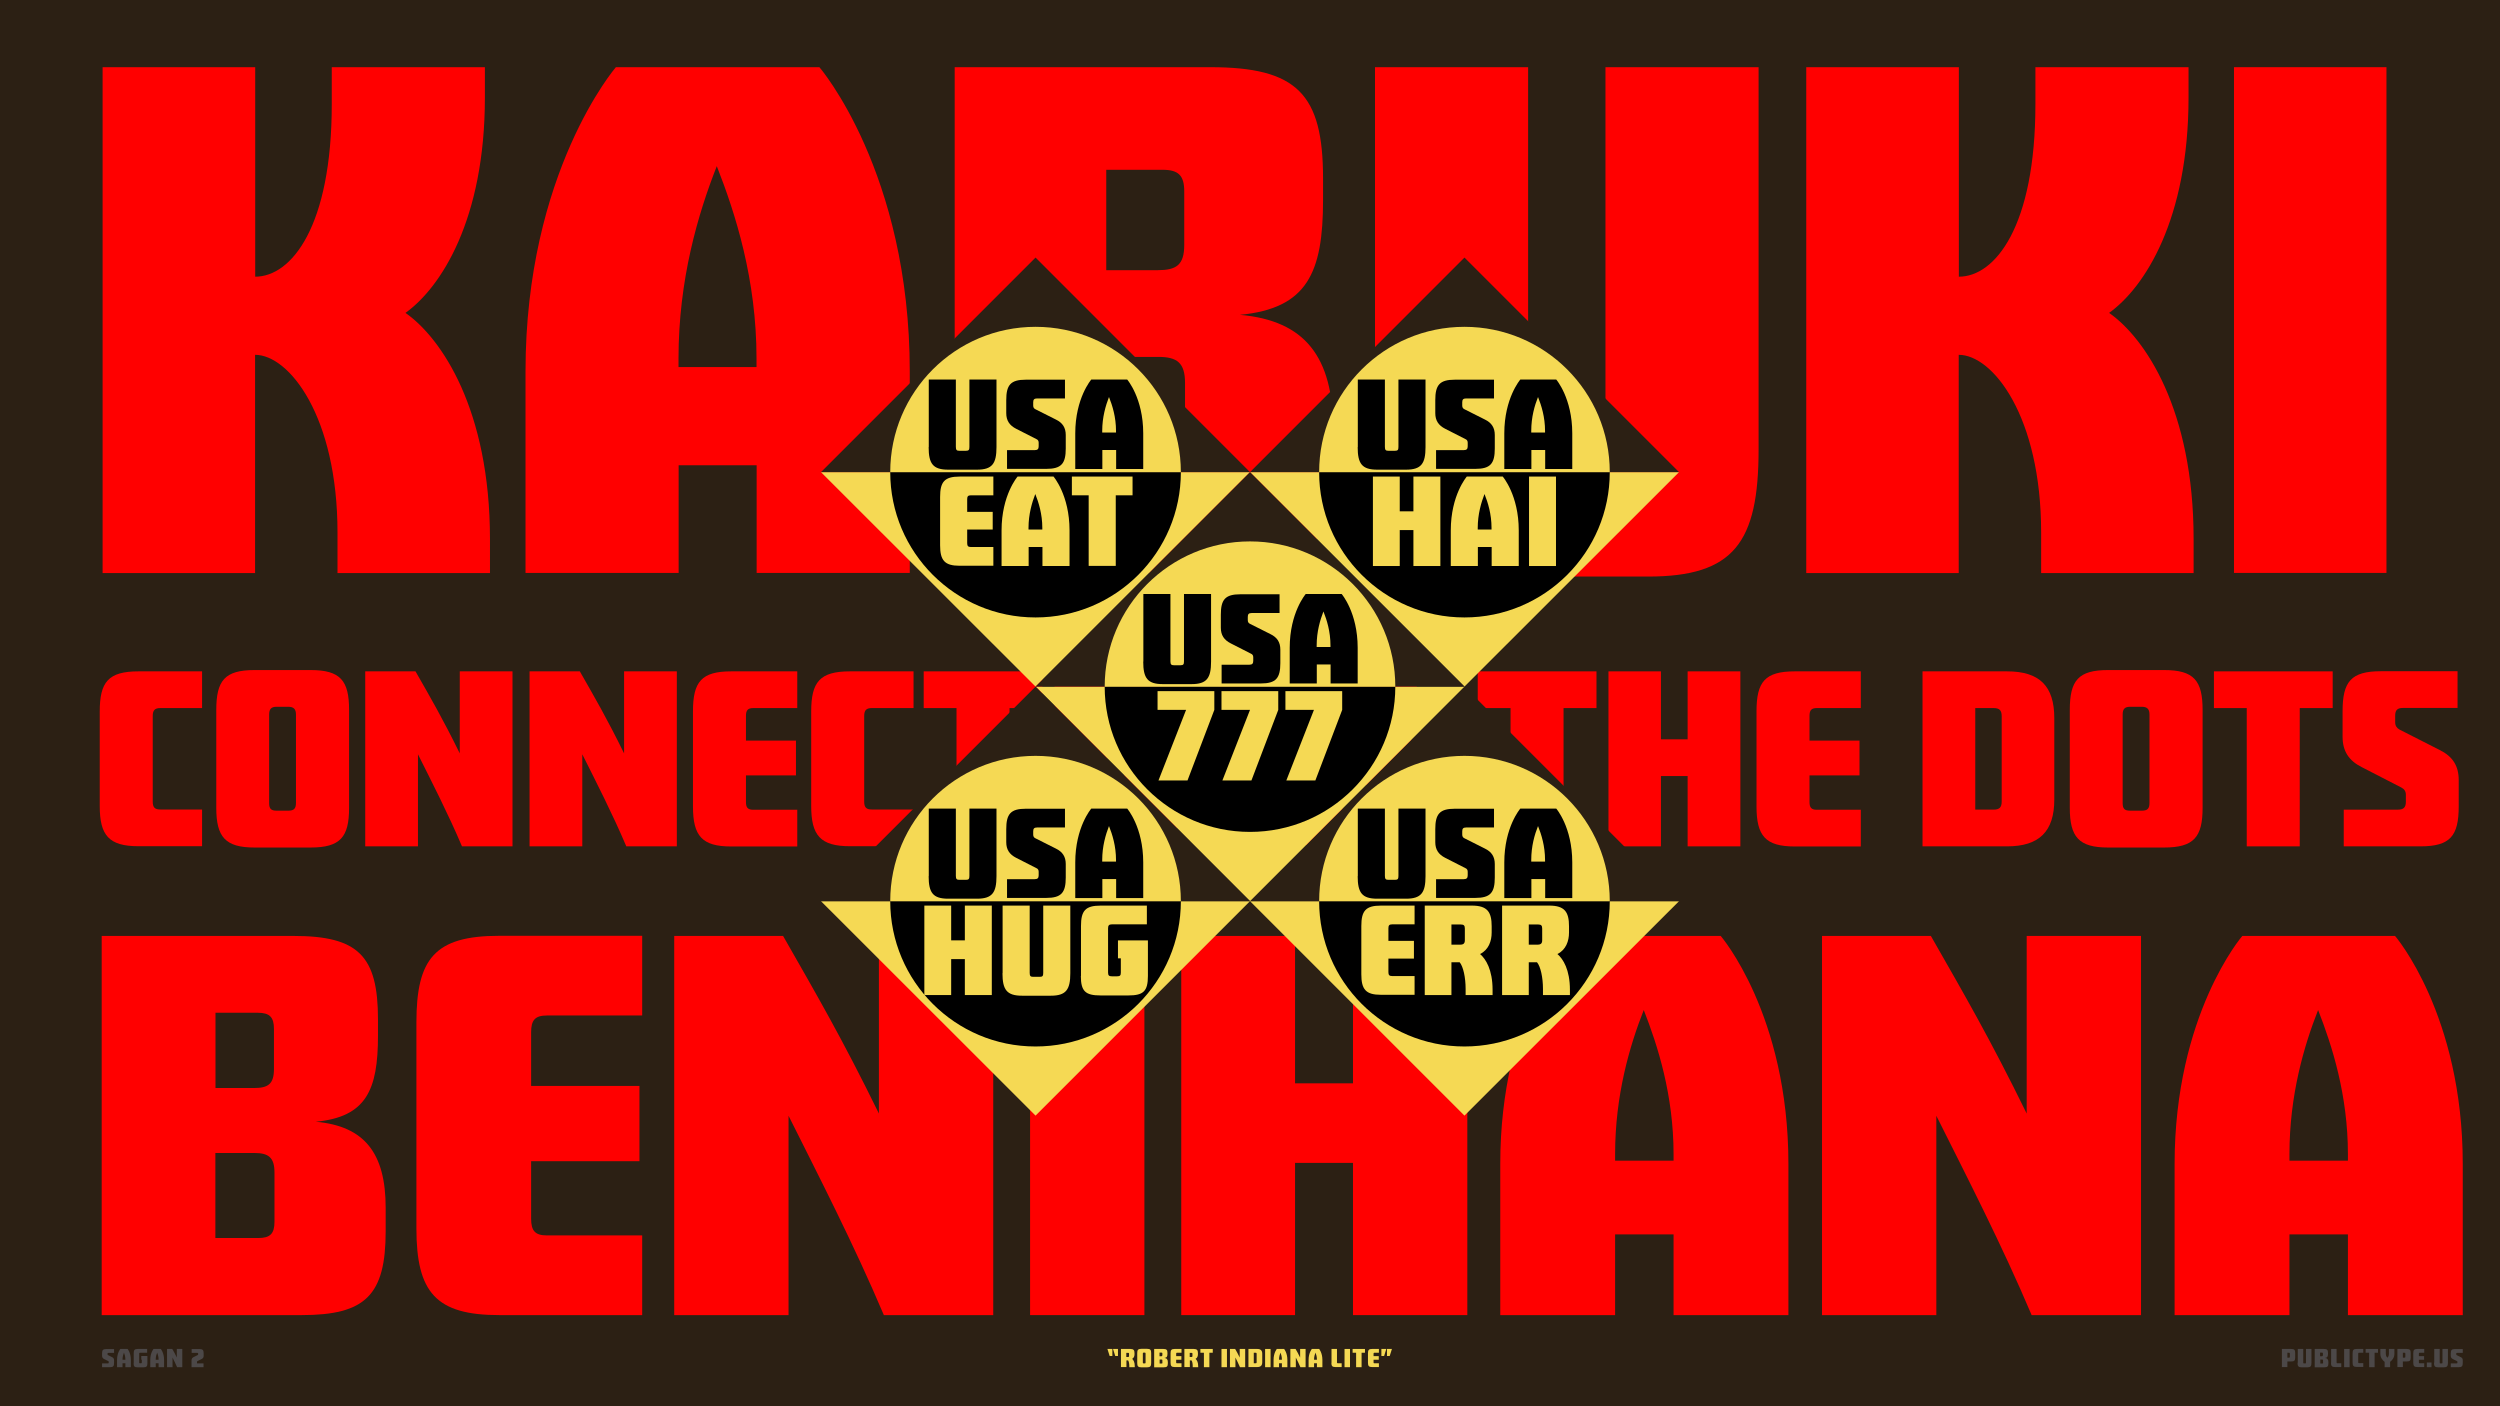 <?xml version="1.0" encoding="UTF-8"?>
<svg id="Layer_1" xmlns="http://www.w3.org/2000/svg" version="1.1" viewBox="0 0 1920 1080">
  <!-- Generator: Adobe Illustrator 29.7.1, SVG Export Plug-In . SVG Version: 2.1.1 Build 8)  -->
  <defs>
    <style>
      .st0 {
        fill: #4c4848;
      }

      .st1 {
        isolation: isolate;
      }

      .st2 {
        fill: #f5d954;
      }

      .st3 {
        fill: #2c2014;
      }

      .st4 {
        fill: red;
      }
    </style>
  </defs>
  <g id="Layer_9">
    <rect class="st3" x="-10" y="-10" width="1940" height="1094"/>
  </g>
  <g id="Layer_15">
    <g class="st1">
      <g class="st1">
        <path class="st4" d="M78.9,51.6h117.1v160.9c27.7,0,58.8-38.3,58.8-132.6v-28.3h117.6v23.3c0,93.8-33.8,145.9-61,165.4,27.7,19.4,64.9,74.4,64.9,173.7v26.1h-117.1v-31.1c0-89.3-37.2-136.5-63.3-136.5v167.6h-117.1V51.6Z"/>
        <path class="st4" d="M472.8,51.6h156.5s69.4,80.5,69.4,233.6v154.8h-117.6v-82.7h-59.9v82.7h-117.6v-154.8c0-153.1,69.4-233.6,69.4-233.6ZM581,281.9v-6.7c0-60.5-16.1-111-30.5-147.6-14.4,36.6-29.4,87.1-29.4,147.6v6.7h59.9Z"/>
        <path class="st4" d="M733.1,51.6h196.4c66.6,0,86.6,20.5,86.6,85.4v16.6c0,56-12.2,83.2-63.8,88.2,49.9,4.4,71.6,32.2,71.6,88.2v23.9c0,65.5-20.5,86-86,86h-204.7V51.6ZM909.5,188.1v-41.1c0-12.2-4.4-16.6-16.6-16.6h-43.3v77.1h39.4c14.4,0,20.5-3.9,20.5-19.4ZM910.1,344.6v-50.5c0-15.5-6.1-20-20.5-20h-40v87.1h43.8c12.2,0,16.6-4.4,16.6-16.6Z"/>
        <path class="st4" d="M1056,345.1V51.6h117.6v292.4c0,13.3,3.9,17.2,15,17.2h29.4c11.7,0,15-3.9,15-17.2V51.6h117.6v293.5c0,71.6-18.9,97.7-84.9,97.7h-124.8c-66,0-84.9-26.1-84.9-97.7Z"/>
        <path class="st4" d="M1387.3,51.6h117.1v160.9c27.7,0,58.8-38.3,58.8-132.6v-28.3h117.6v23.3c0,93.8-33.8,145.9-61,165.4,27.7,19.4,64.9,74.4,64.9,173.7v26.1h-117.1v-31.1c0-89.3-37.2-136.5-63.3-136.5v167.6h-117.1V51.6Z"/>
        <path class="st4" d="M1715.7,51.6h117.1v388.4h-117.1V51.6Z"/>
      </g>
    </g>
    <g class="st1">
      <g class="st1">
        <path class="st4" d="M78.1,718.8h147.3c49.9,0,64.9,15.4,64.9,64.1v12.5c0,42-9.2,62.4-47.8,66.1,37.4,3.3,53.7,24.1,53.7,66.1v17.9c0,49.1-15.4,64.5-64.5,64.5H78.1v-291.2ZM210.4,821.1v-30.8c0-9.2-3.3-12.5-12.5-12.5h-32.4v57.8h29.5c10.8,0,15.4-2.9,15.4-14.6ZM210.8,938.4v-37.9c0-11.6-4.6-15-15.4-15h-30v65.3h32.9c9.2,0,12.5-3.3,12.5-12.5Z"/>
        <path class="st4" d="M319.8,943.4v-158.1c0-49.1,14.1-66.6,63.6-66.6h109.8v61.2h-73.2c-9.2,0-12.1,3.7-12.1,12.9v41.2h83.2v57.8h-83.2v44.1c0,9.2,2.9,12.9,12.1,12.9h73.2v61.2h-109.8c-48.7,0-63.6-17.5-63.6-66.6Z"/>
        <path class="st4" d="M517.8,718.8h83.6c25.4,44.5,45.3,78.6,73.6,136.4v-136.4h87.8v291.2h-84c-22.9-54.1-50.3-107.3-73.2-153.1v153.1h-87.8v-291.2Z"/>
        <path class="st4" d="M791.1,718.8h87.8v291.2h-87.8v-291.2Z"/>
        <path class="st4" d="M907.2,718.8h87.4v113.2h44.5v-113.2h87.8v291.2h-87.8v-116.9h-44.5v116.9h-87.4v-291.2Z"/>
        <path class="st4" d="M1204.2,718.8h117.3s52,60.3,52,175.1v116.1h-88.2v-62h-44.9v62h-88.2v-116.1c0-114.8,52-175.1,52-175.1ZM1285.3,891.4v-5c0-45.3-12.1-83.2-22.9-110.7-10.8,27.5-22,65.3-22,110.7v5h44.9Z"/>
        <path class="st4" d="M1399.3,718.8h83.6c25.4,44.5,45.3,78.6,73.6,136.4v-136.4h87.8v291.2h-84c-22.9-54.1-50.3-107.3-73.2-153.1v153.1h-87.8v-291.2Z"/>
        <path class="st4" d="M1722.1,718.8h117.3s52,60.3,52,175.1v116.1h-88.2v-62h-44.9v62h-88.2v-116.1c0-114.8,52-175.1,52-175.1ZM1803.2,891.4v-5c0-45.3-12.1-83.2-22.9-110.7-10.8,27.5-22,65.3-22,110.7v5h44.9Z"/>
      </g>
    </g>
    <g class="st1">
      <g class="st1">
        <path class="st4" d="M76.6,619.1v-72.6c0-22.7,6.5-30.9,29.8-30.9h48.8v28.2h-32.1c-4.2,0-5.8,1.7-5.8,6.1v65.7c0,4.4,1.5,6.1,5.8,6.1h32.1v28.2h-48.8c-22.8,0-29.8-8.3-29.8-30.9Z"/>
        <path class="st4" d="M166.1,620.4v-75.1c0-22.7,6.5-30.7,29.4-30.7h43c23,0,29.6,8.1,29.6,30.7v75.1c0,22.5-6.7,30.5-29.6,30.5h-43c-22.5,0-29.4-8.1-29.4-30.5ZM227.3,616.6v-67.8c0-4.2-1.7-6-6-6h-8.8c-4.2,0-5.8,1.7-5.8,6v68c0,4.4,1.5,5.8,5.8,5.8h8.8c4.2,0,6-1.3,6-6Z"/>
        <path class="st4" d="M280.5,515.6h38.6c11.7,20.5,20.9,36.3,34,63v-63h40.5v134.4h-38.8c-10.6-25-23.2-49.5-33.8-70.7v70.7h-40.5v-134.4Z"/>
        <path class="st4" d="M406.7,515.6h38.6c11.7,20.5,20.9,36.3,34,63v-63h40.5v134.4h-38.8c-10.6-25-23.2-49.5-33.8-70.7v70.7h-40.5v-134.4Z"/>
        <path class="st4" d="M532.2,619.3v-73c0-22.7,6.5-30.7,29.4-30.7h50.7v28.2h-33.8c-4.2,0-5.6,1.7-5.6,6v19h38.4v26.7h-38.4v20.4c0,4.2,1.3,6,5.6,6h33.8v28.2h-50.7c-22.5,0-29.4-8.1-29.4-30.7Z"/>
        <path class="st4" d="M623,619.1v-72.6c0-22.7,6.5-30.9,29.8-30.9h48.8v28.2h-32.1c-4.2,0-5.8,1.7-5.8,6.1v65.7c0,4.4,1.5,6.1,5.8,6.1h32.1v28.2h-48.8c-22.8,0-29.8-8.3-29.8-30.9Z"/>
        <path class="st4" d="M734.6,543.8h-25.2v-28.2h91.2v28.2h-25.3v106.2h-40.7v-106.2Z"/>
        <path class="st4" d="M809.9,515.6h40.5v134.4h-40.5v-134.4Z"/>
        <path class="st4" d="M863.4,515.6h38.6c11.7,20.5,20.9,36.3,34,63v-63h40.5v134.4h-38.8c-10.6-25-23.2-49.5-33.8-70.7v70.7h-40.5v-134.4Z"/>
        <path class="st4" d="M989,621.4v-75.1c0-22.8,6.5-30.7,29.6-30.7h69.5v28.2h-52.6c-4.2,0-5.8,1.7-5.8,6v66.6c0,4.4,1.5,5.8,5.8,5.8h8.1c4.2,0,5.6-1.3,5.6-5.8v-21.3h-4.2v-27.1h44.9v53.4c0,22.8-6.7,29.4-29.4,29.4h-41.9c-22.8,0-29.6-6.5-29.6-29.4Z"/>
        <path class="st4" d="M1160.1,543.8h-25.2v-28.2h91.2v28.2h-25.3v106.2h-40.7v-106.2Z"/>
        <path class="st4" d="M1235.3,515.6h40.3v52.2h20.5v-52.2h40.5v134.4h-40.5v-54h-20.5v54h-40.3v-134.4Z"/>
        <path class="st4" d="M1349,619.3v-73c0-22.7,6.5-30.7,29.4-30.7h50.7v28.2h-33.8c-4.2,0-5.6,1.7-5.6,6v19h38.4v26.7h-38.4v20.4c0,4.2,1.3,6,5.6,6h33.8v28.2h-50.7c-22.5,0-29.4-8.1-29.4-30.7Z"/>
        <path class="st4" d="M1476.5,515.6h64.9c25,0,36.3,11.3,36.3,35.9v62.6c0,24.4-11.5,35.9-36.3,35.9h-64.9v-134.4ZM1537.3,615.4v-65.3c0-4.6-1.7-6.3-6.3-6.3h-14v78h14c4.6,0,6.3-1.7,6.3-6.3Z"/>
        <path class="st4" d="M1589.6,620.4v-75.1c0-22.7,6.5-30.7,29.4-30.7h43c23,0,29.6,8.1,29.6,30.7v75.1c0,22.5-6.7,30.5-29.6,30.5h-43c-22.5,0-29.4-8.1-29.4-30.5ZM1650.8,616.6v-67.8c0-4.2-1.7-6-6-6h-8.8c-4.2,0-5.8,1.7-5.8,6v68c0,4.4,1.5,5.8,5.8,5.8h8.8c4.2,0,6-1.3,6-6Z"/>
        <path class="st4" d="M1725.5,543.8h-25.2v-28.2h91.2v28.2h-25.3v106.2h-40.7v-106.2Z"/>
        <path class="st4" d="M1800,621.8h41.7c4.2,0,6-1.7,6-6v-5.4c0-2.7-1.2-4.4-3.5-5.6l-30.3-15.6c-10-5-14.8-12.3-14.8-23.4v-19.6c0-22.7,6.5-30.7,29.4-30.7h58.9v28.2h-41.9c-4.4,0-6,1.7-6,6v5c0,2.7,1.2,4.4,3.3,5.6l30.7,15.6c10.2,5,14.8,12.3,14.8,23.2v20.2c0,22.7-6.5,30.7-29.4,30.7h-58.9v-28.2Z"/>
      </g>
    </g>
    <g>
      <g>
        <g>
          <polygon class="st2" points="1124.7 527.3 1289.5 362.6 960 362.6 1124.7 527.3"/>
          <polygon class="st3" points="960 362.6 1289.5 362.6 1124.7 197.8 960 362.6"/>
        </g>
        <g>
          <g>
            <path d="M1124.7,474.2c61.6,0,111.6-50,111.6-111.6h-223.2c0,61.6,50,111.6,111.6,111.6Z"/>
            <path class="st2" d="M1124.7,251c-61.6,0-111.6,50-111.6,111.6h223.2c0-61.6-50-111.6-111.6-111.6h0Z"/>
          </g>
          <g class="st1">
            <g class="st1">
              <path d="M1042.8,343.4v-51.9h20.8v51.7c0,2.4.7,3,2.6,3h5.2c2.1,0,2.6-.7,2.6-3v-51.7h20.8v51.9c0,12.7-3.3,17.3-15,17.3h-22.1c-11.7,0-15-4.6-15-17.3Z"/>
              <path d="M1102.9,345.7h21.3c2.2,0,3-.9,3-3v-2.7c0-1.4-.6-2.3-1.8-2.8l-15.5-7.9c-5.1-2.6-7.6-6.3-7.6-12v-10c0-11.6,3.3-15.7,15-15.7h30.1v14.4h-21.4c-2.3,0-3,.9-3,3v2.5c0,1.4.6,2.3,1.7,2.8l15.7,7.9c5.2,2.5,7.6,6.3,7.6,11.9v10.3c0,11.6-3.3,15.7-15,15.7h-30.1v-14.4Z"/>
              <path d="M1167.5,291.5h27.7s12.3,14.2,12.3,41.3v27.4h-20.8v-14.6h-10.6v14.6h-20.8v-27.4c0-27.1,12.3-41.3,12.3-41.3ZM1186.6,332.2v-1.2c0-10.7-2.8-19.6-5.4-26.1-2.6,6.5-5.2,15.4-5.2,26.1v1.2h10.6Z"/>
            </g>
            <g class="st1">
              <path class="st2" d="M1054.4,366h20.6v26.7h10.5v-26.7h20.7v68.7h-20.7v-27.6h-10.5v27.6h-20.6v-68.7Z"/>
              <path class="st2" d="M1126.4,366h27.7s12.3,14.2,12.3,41.3v27.4h-20.8v-14.6h-10.6v14.6h-20.8v-27.4c0-27.1,12.3-41.3,12.3-41.3ZM1145.5,406.7v-1.2c0-10.7-2.8-19.6-5.4-26.1-2.5,6.5-5.2,15.4-5.2,26.1v1.2h10.6Z"/>
              <path class="st2" d="M1174.3,366h20.7v68.7h-20.7v-68.7Z"/>
            </g>
          </g>
        </g>
      </g>
      <g>
        <g>
          <polygon class="st2" points="795.3 527.3 960 362.6 630.5 362.6 795.3 527.3"/>
          <polygon class="st3" points="630.5 362.6 960 362.6 795.3 197.8 630.5 362.6"/>
        </g>
        <g>
          <g>
            <path d="M795.3,474.2c61.6,0,111.6-50,111.6-111.6h-223.2c0,61.6,50,111.6,111.6,111.6h0Z"/>
            <path class="st2" d="M795.3,251c-61.6,0-111.6,50-111.6,111.6h223.2c0-61.6-50-111.6-111.6-111.6h0Z"/>
          </g>
          <g class="st1">
            <g class="st1">
              <path d="M713.3,343.4v-51.9h20.8v51.7c0,2.4.7,3,2.6,3h5.2c2.1,0,2.6-.7,2.6-3v-51.7h20.8v51.9c0,12.7-3.3,17.3-15,17.3h-22.1c-11.7,0-15-4.6-15-17.3Z"/>
              <path d="M773.4,345.7h21.3c2.2,0,3-.9,3-3v-2.7c0-1.4-.6-2.3-1.8-2.8l-15.5-7.9c-5.1-2.6-7.6-6.3-7.6-12v-10c0-11.6,3.3-15.7,15-15.7h30.1v14.4h-21.4c-2.3,0-3,.9-3,3v2.5c0,1.4.6,2.3,1.7,2.8l15.7,7.9c5.2,2.5,7.6,6.3,7.6,11.9v10.3c0,11.6-3.3,15.7-15,15.7h-30.1v-14.4Z"/>
              <path d="M838,291.5h27.7s12.3,14.2,12.3,41.3v27.4h-20.8v-14.6h-10.6v14.6h-20.8v-27.4c0-27.1,12.3-41.3,12.3-41.3ZM857.1,332.2v-1.2c0-10.7-2.8-19.6-5.4-26.1-2.5,6.5-5.2,15.4-5.2,26.1v1.2h10.6Z"/>
            </g>
            <g class="st1">
              <path class="st2" d="M722,419v-37.3c0-11.6,3.3-15.7,15-15.7h25.9v14.4h-17.3c-2.2,0-2.8.9-2.8,3v9.7h19.6v13.6h-19.6v10.4c0,2.2.7,3,2.8,3h17.3v14.4h-25.9c-11.5,0-15-4.1-15-15.7Z"/>
            </g>
            <g class="st1">
              <path class="st2" d="M781.4,366h27.7s12.3,14.2,12.3,41.3v27.4h-20.8v-14.6h-10.6v14.6h-20.8v-27.4c0-27.1,12.3-41.3,12.3-41.3ZM800.5,406.7v-1.2c0-10.7-2.8-19.6-5.4-26.1-2.5,6.5-5.2,15.4-5.2,26.1v1.2h10.6Z"/>
            </g>
            <g class="st1">
              <path class="st2" d="M836,380.4h-12.8v-14.4h46.6v14.4h-12.9v54.2h-20.8v-54.2Z"/>
            </g>
          </g>
        </g>
      </g>
      <g>
        <g>
          <polygon class="st2" points="1124.7 856.8 1289.5 692.1 960 692.1 1124.7 856.8"/>
          <polygon class="st3" points="960 692.1 1289.5 692.1 1124.7 527.3 960 692.1"/>
        </g>
        <g>
          <g>
            <path d="M1124.7,803.7c61.6,0,111.6-50,111.6-111.6h-223.2c0,61.6,50,111.6,111.6,111.6Z"/>
            <path class="st2" d="M1124.7,580.5c-61.6,0-111.6,50-111.6,111.6h223.2c0-61.6-50-111.6-111.6-111.6Z"/>
          </g>
          <g class="st1">
            <g class="st1">
              <path d="M1042.8,672.9v-51.9h20.8v51.7c0,2.4.7,3,2.6,3h5.2c2.1,0,2.6-.7,2.6-3v-51.7h20.8v51.9c0,12.7-3.3,17.3-15,17.3h-22.1c-11.7,0-15-4.6-15-17.3Z"/>
              <path d="M1102.9,675.2h21.3c2.2,0,3-.9,3-3v-2.7c0-1.4-.6-2.3-1.8-2.8l-15.5-7.9c-5.1-2.6-7.6-6.3-7.6-12v-10c0-11.6,3.3-15.7,15-15.7h30.1v14.4h-21.4c-2.3,0-3,.9-3,3v2.5c0,1.4.6,2.3,1.7,2.8l15.7,7.9c5.2,2.5,7.6,6.3,7.6,11.9v10.3c0,11.6-3.3,15.7-15,15.7h-30.1v-14.4Z"/>
              <path d="M1167.5,621h27.7s12.3,14.2,12.3,41.3v27.4h-20.8v-14.6h-10.6v14.6h-20.8v-27.4c0-27.1,12.3-41.3,12.3-41.3ZM1186.6,661.7v-1.2c0-10.7-2.8-19.6-5.4-26.1-2.6,6.5-5.2,15.4-5.2,26.1v1.2h10.6Z"/>
            </g>
            <g class="st1">
              <path class="st2" d="M1045.5,748.5v-37.3c0-11.6,3.3-15.7,15-15.7h25.9v14.4h-17.3c-2.2,0-2.8.9-2.8,3v9.7h19.6v13.6h-19.6v10.4c0,2.2.7,3,2.8,3h17.3v14.4h-25.9c-11.5,0-15-4.1-15-15.7Z"/>
              <path class="st2" d="M1094.2,695.5h36.2c11.9,0,15.2,4.9,15.2,15.9v4.8c0,6.5-2.3,13.2-8.9,16.5,4.4,3.8,9.6,12,9.6,27.5v4h-20.7v-4.7c0-8.7-1.8-17.2-4.6-20.5h-6.3v25.2h-20.5v-68.7ZM1125,722v-8.9c0-2.3-.8-3.1-3.1-3.1h-7.2v15.5h6.7c2.6,0,3.6-1,3.6-3.4Z"/>
              <path class="st2" d="M1153.6,695.5h36.2c11.9,0,15.2,4.9,15.2,15.9v4.8c0,6.5-2.3,13.2-8.9,16.5,4.4,3.8,9.6,12,9.6,27.5v4h-20.7v-4.7c0-8.7-1.8-17.2-4.6-20.5h-6.3v25.2h-20.5v-68.7ZM1184.4,722v-8.9c0-2.3-.8-3.1-3.1-3.1h-7.2v15.5h6.7c2.6,0,3.6-1,3.6-3.4Z"/>
            </g>
          </g>
        </g>
      </g>
      <g>
        <g>
          <polygon class="st2" points="960 692.1 1124.7 527.3 795.3 527.3 960 692.1"/>
          <polygon class="st3" points="795.3 527.3 1124.7 527.3 960 362.6 795.3 527.3"/>
        </g>
        <g>
          <g>
            <path d="M960,638.9c61.6,0,111.6-50,111.6-111.6h-223.2c0,61.6,50,111.6,111.6,111.6h0Z"/>
            <path class="st2" d="M960,415.8c-61.6,0-111.6,50-111.6,111.6h223.2c0-61.6-50-111.6-111.6-111.6h0Z"/>
          </g>
          <g class="st1">
            <g class="st1">
              <path d="M878.1,508.1v-51.9h20.8v51.7c0,2.4.7,3,2.6,3h5.2c2.1,0,2.6-.7,2.6-3v-51.7h20.8v51.9c0,12.7-3.3,17.3-15,17.3h-22.1c-11.7,0-15-4.6-15-17.3Z"/>
              <path d="M938.2,510.5h21.3c2.2,0,3-.9,3-3v-2.7c0-1.4-.6-2.3-1.8-2.8l-15.5-7.9c-5.1-2.6-7.6-6.3-7.6-12v-10c0-11.6,3.3-15.7,15-15.7h30.1v14.4h-21.4c-2.3,0-3,.9-3,3v2.5c0,1.4.6,2.3,1.7,2.8l15.7,7.9c5.2,2.5,7.6,6.3,7.6,11.9v10.3c0,11.6-3.3,15.7-15,15.7h-30.1v-14.4Z"/>
              <path d="M1002.7,456.2h27.7s12.3,14.2,12.3,41.3v27.4h-20.8v-14.6h-10.6v14.6h-20.8v-27.4c0-27.1,12.3-41.3,12.3-41.3ZM1021.8,496.9v-1.2c0-10.7-2.8-19.6-5.4-26.1-2.5,6.5-5.2,15.4-5.2,26.1v1.2h10.6Z"/>
            </g>
            <g class="st1">
              <path class="st2" d="M911,545.2h-22v-14.4h43.6v14.4l-20.6,54.2h-22.3l21.2-54.2Z"/>
              <path class="st2" d="M960.1,545.2h-22v-14.4h43.6v14.4l-20.6,54.2h-22.3l21.2-54.2Z"/>
              <path class="st2" d="M1009.2,545.2h-22v-14.4h43.6v14.4l-20.6,54.2h-22.3l21.2-54.2Z"/>
            </g>
          </g>
        </g>
      </g>
      <g>
        <g>
          <polygon class="st2" points="795.3 856.8 960 692.1 630.5 692.1 795.3 856.8"/>
          <polygon class="st3" points="630.5 692.1 960 692.1 795.3 527.3 630.5 692.1"/>
        </g>
        <g>
          <g>
            <path d="M795.3,803.7c61.6,0,111.6-50,111.6-111.6h-223.2c0,61.6,50,111.6,111.6,111.6h0Z"/>
            <path class="st2" d="M795.3,580.5c-61.6,0-111.6,50-111.6,111.6h223.2c0-61.6-50-111.6-111.6-111.6h0Z"/>
          </g>
          <g class="st1">
            <g class="st1">
              <path d="M713.3,672.9v-51.9h20.8v51.7c0,2.4.7,3,2.6,3h5.2c2.1,0,2.6-.7,2.6-3v-51.7h20.8v51.9c0,12.7-3.3,17.3-15,17.3h-22.1c-11.7,0-15-4.6-15-17.3Z"/>
              <path d="M773.4,675.2h21.3c2.2,0,3-.9,3-3v-2.7c0-1.4-.6-2.3-1.8-2.8l-15.5-7.9c-5.1-2.6-7.6-6.3-7.6-12v-10c0-11.6,3.3-15.7,15-15.7h30.1v14.4h-21.4c-2.3,0-3,.9-3,3v2.5c0,1.4.6,2.3,1.7,2.8l15.7,7.9c5.2,2.5,7.6,6.3,7.6,11.9v10.3c0,11.6-3.3,15.7-15,15.7h-30.1v-14.4Z"/>
              <path d="M838,621h27.7s12.3,14.2,12.3,41.3v27.4h-20.8v-14.6h-10.6v14.6h-20.8v-27.4c0-27.1,12.3-41.3,12.3-41.3ZM857.1,661.7v-1.2c0-10.7-2.8-19.6-5.4-26.1-2.5,6.5-5.2,15.4-5.2,26.1v1.2h10.6Z"/>
            </g>
            <g class="st1">
              <path class="st2" d="M709.9,695.5h20.6v26.7h10.5v-26.7h20.7v68.7h-20.7v-27.6h-10.5v27.6h-20.6v-68.7Z"/>
              <path class="st2" d="M770,747.4v-51.9h20.8v51.7c0,2.4.7,3,2.6,3h5.2c2.1,0,2.6-.7,2.6-3v-51.7h20.8v51.9c0,12.7-3.3,17.3-15,17.3h-22.1c-11.7,0-15-4.6-15-17.3Z"/>
              <path class="st2" d="M830.2,749.6v-38.4c0-11.7,3.3-15.7,15.1-15.7h35.5v14.4h-26.9c-2.2,0-2.9.9-2.9,3v34c0,2.3.8,2.9,2.9,2.9h4.1c2.2,0,2.8-.7,2.8-2.9v-10.9h-2.2v-13.8h23v27.3c0,11.7-3.4,15-15,15h-21.4c-11.7,0-15.1-3.3-15.1-15Z"/>
            </g>
          </g>
        </g>
      </g>
    </g>
    <g class="st1">
      <g class="st1">
        <path class="st2" d="M850.5,1036h3.8v5.4h-2.1l-1.7-5.4ZM854.8,1036h3.8v5.4h-2.1l-1.7-5.4Z"/>
        <path class="st2" d="M860.8,1036h7.4c2.4,0,3.1,1,3.1,3.2v1c0,1.3-.5,2.7-1.8,3.4.9.8,2,2.4,2,5.6v.8h-4.2v-1c0-1.8-.4-3.5-.9-4.2h-1.3v5.1h-4.2v-14ZM867.1,1041.4v-1.8c0-.5-.2-.6-.6-.6h-1.5v3.2h1.4c.5,0,.7-.2.7-.7Z"/>
        <path class="st2" d="M873.4,1046.9v-7.8c0-2.4.7-3.2,3.1-3.2h4.5c2.4,0,3.1.8,3.1,3.2v7.8c0,2.3-.7,3.2-3.1,3.2h-4.5c-2.3,0-3.1-.8-3.1-3.2ZM879.8,1046.5v-7.1c0-.4-.2-.6-.6-.6h-.9c-.4,0-.6.2-.6.6v7.1c0,.5.2.6.6.6h.9c.4,0,.6-.1.6-.6Z"/>
        <path class="st2" d="M886.4,1036h7.1c2.4,0,3.1.7,3.1,3.1v.6c0,2-.4,3-2.3,3.2,1.8.2,2.6,1.2,2.6,3.2v.9c0,2.4-.7,3.1-3.1,3.1h-7.4v-14ZM892.7,1040.9v-1.5c0-.4-.2-.6-.6-.6h-1.6v2.8h1.4c.5,0,.7-.1.7-.7ZM892.7,1046.6v-1.8c0-.6-.2-.7-.7-.7h-1.4v3.1h1.6c.4,0,.6-.2.6-.6Z"/>
        <path class="st2" d="M899,1046.8v-7.6c0-2.4.7-3.2,3.1-3.2h5.3v2.9h-3.5c-.4,0-.6.2-.6.6v2h4v2.8h-4v2.1c0,.4.1.6.6.6h3.5v2.9h-5.3c-2.3,0-3.1-.8-3.1-3.2Z"/>
        <path class="st2" d="M909.5,1036h7.4c2.4,0,3.1,1,3.1,3.2v1c0,1.3-.5,2.7-1.8,3.4.9.8,2,2.4,2,5.6v.8h-4.2v-1c0-1.8-.4-3.5-.9-4.2h-1.3v5.1h-4.2v-14ZM915.8,1041.4v-1.8c0-.5-.2-.6-.6-.6h-1.5v3.2h1.4c.5,0,.7-.2.7-.7Z"/>
        <path class="st2" d="M924.5,1038.9h-2.6v-2.9h9.5v2.9h-2.6v11.1h-4.2v-11.1Z"/>
        <path class="st2" d="M938.1,1036h4.2v14h-4.2v-14Z"/>
        <path class="st2" d="M944.6,1036h4c1.2,2.1,2.2,3.8,3.5,6.6v-6.6h4.2v14h-4c-1.1-2.6-2.4-5.2-3.5-7.4v7.4h-4.2v-14Z"/>
        <path class="st2" d="M958.8,1036h6.8c2.6,0,3.8,1.2,3.8,3.7v6.5c0,2.5-1.2,3.7-3.8,3.7h-6.8v-14ZM965.1,1046.4v-6.8c0-.5-.2-.7-.7-.7h-1.5v8.1h1.5c.5,0,.7-.2.7-.7Z"/>
        <path class="st2" d="M971.6,1036h4.2v14h-4.2v-14Z"/>
        <path class="st2" d="M980.6,1036h5.6s2.5,2.9,2.5,8.4v5.6h-4.2v-3h-2.2v3h-4.2v-5.6c0-5.5,2.5-8.4,2.5-8.4ZM984.5,1044.3v-.2c0-2.2-.6-4-1.1-5.3-.5,1.3-1.1,3.1-1.1,5.3v.2h2.2Z"/>
        <path class="st2" d="M991,1036h4c1.2,2.1,2.2,3.8,3.5,6.6v-6.6h4.2v14h-4c-1.1-2.6-2.4-5.2-3.5-7.4v7.4h-4.2v-14Z"/>
        <path class="st2" d="M1007.5,1036h5.6s2.5,2.9,2.5,8.4v5.6h-4.2v-3h-2.2v3h-4.2v-5.6c0-5.5,2.5-8.4,2.5-8.4ZM1011.4,1044.3v-.2c0-2.2-.6-4-1.1-5.3-.5,1.3-1.1,3.1-1.1,5.3v.2h2.2Z"/>
        <path class="st2" d="M1022.6,1046.8v-10.8h4.2v10.4c0,.4.2.6.6.6h3v2.9h-4.8c-2.4,0-3.1-.8-3.1-3.2Z"/>
        <path class="st2" d="M1032.6,1036h4.2v14h-4.2v-14Z"/>
        <path class="st2" d="M1041.4,1038.9h-2.6v-2.9h9.5v2.9h-2.6v11.1h-4.2v-11.1Z"/>
      </g>
      <g class="st1">
        <path class="st2" d="M1050.6,1046.8v-7.6c0-2.4.7-3.2,3.1-3.2h5.3v2.9h-3.5c-.4,0-.6.2-.6.6v2h4v2.8h-4v2.1c0,.4.1.6.6.6h3.5v2.9h-5.3c-2.3,0-3.1-.8-3.1-3.2Z"/>
      </g>
      <g class="st1">
        <path class="st2" d="M1060.9,1036h3.8l-1.7,5.4h-2.1v-5.4ZM1065.2,1036h3.8l-1.7,5.4h-2.1v-5.4Z"/>
      </g>
    </g>
    <g class="st1">
      <g class="st1">
        <path class="st0" d="M78.6,1047.1h4.3c.4,0,.6-.2.6-.6v-.6c0-.3-.1-.5-.4-.6l-3.2-1.6c-1-.5-1.5-1.3-1.5-2.4v-2c0-2.4.7-3.2,3.1-3.2h6.1v2.9h-4.4c-.5,0-.6.2-.6.6v.5c0,.3.1.5.3.6l3.2,1.6c1.1.5,1.5,1.3,1.5,2.4v2.1c0,2.4-.7,3.2-3.1,3.2h-6.1v-2.9Z"/>
        <path class="st0" d="M92.4,1036h5.6s2.5,2.9,2.5,8.4v5.6h-4.2v-3h-2.2v3h-4.2v-5.6c0-5.5,2.5-8.4,2.5-8.4ZM96.3,1044.3v-.2c0-2.2-.6-4-1.1-5.3-.5,1.3-1.1,3.1-1.1,5.3v.2h2.2Z"/>
        <path class="st0" d="M102.7,1047v-7.8c0-2.4.7-3.2,3.1-3.2h7.2v2.9h-5.5c-.4,0-.6.2-.6.6v6.9c0,.5.2.6.6.6h.8c.4,0,.6-.1.6-.6v-2.2h-.4v-2.8h4.7v5.6c0,2.4-.7,3.1-3.1,3.1h-4.4c-2.4,0-3.1-.7-3.1-3.1Z"/>
        <path class="st0" d="M117.9,1036h5.6s2.5,2.9,2.5,8.4v5.6h-4.2v-3h-2.2v3h-4.2v-5.6c0-5.5,2.5-8.4,2.5-8.4ZM121.8,1044.3v-.2c0-2.2-.6-4-1.1-5.3-.5,1.3-1.1,3.1-1.1,5.3v.2h2.2Z"/>
        <path class="st0" d="M128.3,1036h4c1.2,2.1,2.2,3.8,3.5,6.6v-6.6h4.2v14h-4c-1.1-2.6-2.4-5.2-3.5-7.4v7.4h-4.2v-14Z"/>
        <path class="st0" d="M147.1,1050v-5.3c0-1.1.5-1.9,1.5-2.4l3.2-1.6c.2-.1.4-.3.4-.6v-.5c0-.4-.2-.6-.6-.6h-4.4v-2.9h6.1c2.4,0,3.1.8,3.1,3.2v2c0,1.2-.5,1.9-1.5,2.4l-3.2,1.6c-.2.1-.4.3-.4.6v1.2h5v2.9h-9.2Z"/>
      </g>
    </g>
    <g class="st1">
      <g class="st1">
        <path class="st0" d="M1752.4,1036h7.2c2.4,0,3.1.7,3.1,3v3.6c0,2.4-.7,3-3.1,3h-2.9v4.3h-4.2v-14ZM1758.6,1042.1v-2.6c0-.4-.2-.6-.6-.6h-1.3v3.8h1.3c.5,0,.6-.2.6-.6Z"/>
        <path class="st0" d="M1764.7,1046.6v-10.6h4.2v10.5c0,.5.1.6.5.6h1.1c.4,0,.5-.1.5-.6v-10.5h4.2v10.6c0,2.6-.7,3.5-3.1,3.5h-4.5c-2.4,0-3.1-.9-3.1-3.5Z"/>
        <path class="st0" d="M1777.7,1036h7.1c2.4,0,3.1.7,3.1,3.1v.6c0,2-.4,3-2.3,3.2,1.8.2,2.6,1.2,2.6,3.2v.9c0,2.4-.7,3.1-3.1,3.1h-7.4v-14ZM1784,1040.9v-1.5c0-.4-.2-.6-.6-.6h-1.6v2.8h1.4c.5,0,.7-.1.7-.7ZM1784.1,1046.6v-1.8c0-.6-.2-.7-.7-.7h-1.4v3.1h1.6c.4,0,.6-.2.6-.6Z"/>
        <path class="st0" d="M1790.3,1046.8v-10.8h4.2v10.4c0,.4.2.6.6.6h3v2.9h-4.8c-2.4,0-3.1-.8-3.1-3.2Z"/>
        <path class="st0" d="M1800.3,1036h4.2v14h-4.2v-14Z"/>
        <path class="st0" d="M1806.8,1046.8v-7.6c0-2.4.7-3.2,3.1-3.2h5.1v2.9h-3.3c-.4,0-.6.2-.6.6v6.8c0,.5.2.6.6.6h3.3v2.9h-5.1c-2.4,0-3.1-.9-3.1-3.2Z"/>
        <path class="st0" d="M1819.4,1038.9h-2.6v-2.9h9.5v2.9h-2.6v11.1h-4.2v-11.1Z"/>
        <path class="st0" d="M1828.1,1039.8v-3.8h4.2v3.8c0,1.9,1.1,2.8,1.2,2.9.1-.1,1.2-1,1.2-2.9v-3.8h4.2v3.8c0,3.2-2.1,5.2-3.3,6.1v4.1h-4.2v-4.1c-1.2-.9-3.3-2.9-3.3-6.1Z"/>
        <path class="st0" d="M1841.1,1036h7.2c2.4,0,3.1.7,3.1,3v3.6c0,2.4-.7,3-3.1,3h-2.9v4.3h-4.2v-14ZM1847.3,1042.1v-2.6c0-.4-.2-.6-.6-.6h-1.3v3.8h1.3c.5,0,.6-.2.6-.6Z"/>
        <path class="st0" d="M1853.4,1046.8v-7.6c0-2.4.7-3.2,3.1-3.2h5.3v2.9h-3.5c-.4,0-.6.2-.6.6v2h4v2.8h-4v2.1c0,.4.1.6.6.6h3.5v2.9h-5.3c-2.3,0-3.1-.8-3.1-3.2Z"/>
        <path class="st0" d="M1863.8,1046.4h3.6v3.6h-3.6v-3.6Z"/>
        <path class="st0" d="M1869.5,1046.6v-10.6h4.2v10.5c0,.5.1.6.5.6h1.1c.4,0,.5-.1.5-.6v-10.5h4.2v10.6c0,2.6-.7,3.5-3.1,3.5h-4.5c-2.4,0-3.1-.9-3.1-3.5Z"/>
        <path class="st0" d="M1882.4,1047.1h4.3c.4,0,.6-.2.6-.6v-.6c0-.3-.1-.5-.4-.6l-3.2-1.6c-1-.5-1.5-1.3-1.5-2.4v-2c0-2.4.7-3.2,3.1-3.2h6.1v2.9h-4.4c-.5,0-.6.2-.6.6v.5c0,.3.1.5.3.6l3.2,1.6c1.1.5,1.5,1.3,1.5,2.4v2.1c0,2.4-.7,3.2-3.1,3.2h-6.1v-2.9Z"/>
      </g>
    </g>
  </g>
</svg>